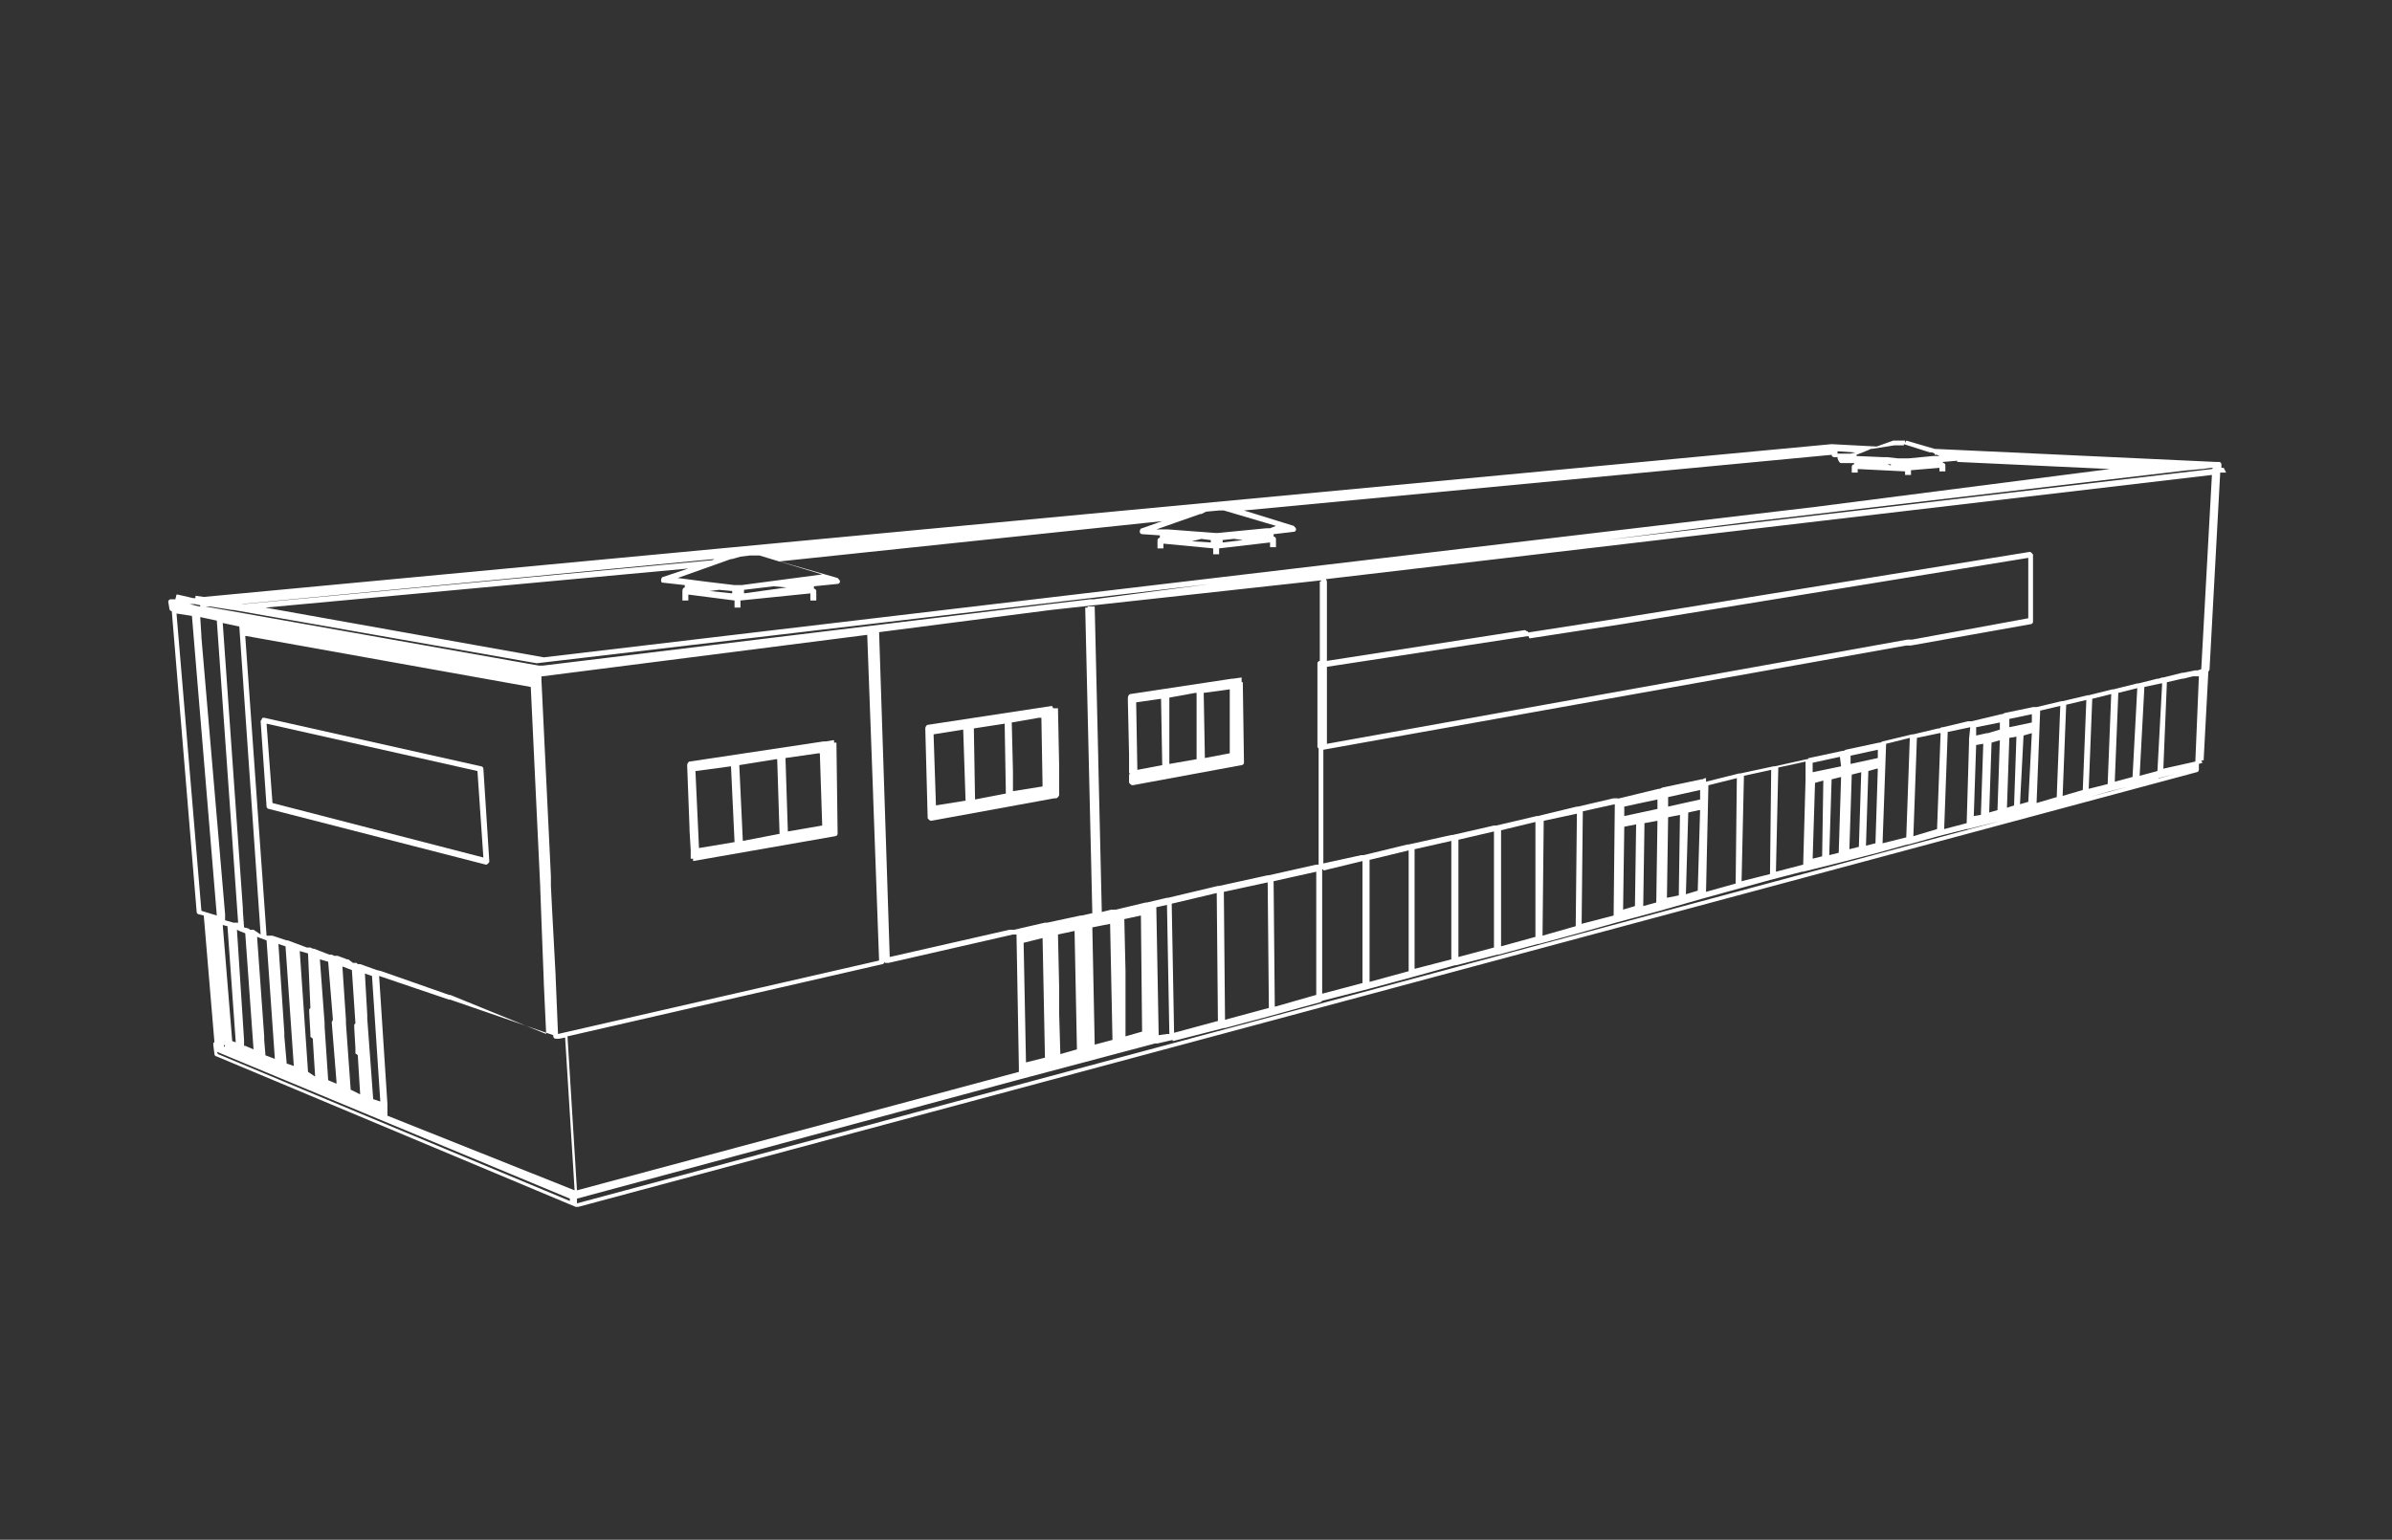 <?xml version="1.0" encoding="utf-8"?>
<!-- Generator: Adobe Illustrator 27.3.0, SVG Export Plug-In . SVG Version: 6.00 Build 0)  -->
<svg version="1.1" id="Calque_3" xmlns="http://www.w3.org/2000/svg" xmlns:xlink="http://www.w3.org/1999/xlink" x="0px" y="0px"
	 viewBox="0 0 201.9 130" style="enable-background:new 0 0 201.9 130;" xml:space="preserve">
<rect x="0" y="0" width="201.9" height="130" fill="#333333" stroke="none"/>
<style type="text/css">
	.st0{fill:#FFFFFF;}
</style>
<g>
	<path class="st0" d="M70.6,62.7l-0.2,0l0-0.2c0,0-0.1,0-0.1,0l-0.6,0.1l-0.1,0c0,0,0,0-0.1,0l-11.3,1.7c-0.1,0-0.2,0.2-0.2,0.3
		l0.2,5.3v0.1c0,0,0,0.1,0,0.1l0.1,1.7v0.4c0,0,0,0.1,0,0.1l0,0.2l0.2,0l0,0.2l12-2.1c0.1,0,0.2-0.1,0.2-0.2c0,0,0,0,0-0.1h0
		L70.6,62.7z M69.4,69.7l-2.9,0.5L66.3,64l2.8-0.4l0.1,0L69.4,69.7z M65.8,70.4L62.7,71l-0.3-6.4l3.1-0.5c0,0,0.1,0,0.1,0l0,0
		L65.8,70.4z M61.7,64.7l0.3,6.4L59,71.6l-0.3-6.5L61.7,64.7z"/>
	<path class="st0" d="M104.8,57.4v-0.2l-0.7,0.1c0,0-0.1,0-0.1,0l-8.6,1.3c-0.1,0-0.2,0.2-0.2,0.3v0.2c0,0,0,0.1,0,0.1l0.1,4.5
		c0,0,0,0,0,0.1l0,1.5l0.1,0l0,0l-0.1,0.1v0.6c0,0.1,0,0.1,0.1,0.2c0,0,0.1,0.1,0.2,0.1c0,0,0,0,0,0l9.2-1.7h0v0
		c0.1,0,0.2-0.1,0.2-0.2l-0.1-6.8H104.8z M103.8,63.6l-2.1,0.4l-0.1-5.5l1.5-0.2l0.7-0.1L103.8,63.6z M101,64.1l-2.3,0.4l0-1.3
		c0,0,0,0,0-0.1l0-3.2l0-1l2.2-0.4c0,0,0,0,0.1,0L101,64.1z M98,59l0.1,5.6L96,65l-0.1-5.7L98,59z"/>
	<path class="st0" d="M187.7,39.5l-0.2,0l0-0.2c0,0,0-0.1,0-0.1c0-0.1-0.1-0.2-0.2-0.2l-0.3,0l0,0l0,0l-23.7-1.1l-2.4-0.7l-0.1,0.2
		l0-0.2l-0.6,0l-0.4,0l-1.4,0.5l-3.8-0.2L17.2,50.4l-0.7-0.1l0,0.2l-0.2,0L15,50.2c0,0,0,0,0,0l-0.1,0l-0.1,0.4l-0.4,0
		c-0.1,0-0.2,0.1-0.2,0.2l0.1,0.6c0,0.1,0.1,0.2,0.2,0.2l2.1,25.4c0,0.1,0.1,0.2,0.2,0.2l0.4,0.1l0.9,10.7c-0.1,0-0.1,0.1-0.1,0.2
		l0.1,0.8c0,0.1,0.1,0.2,0.2,0.2l30.3,12.7c0,0,0.1,0,0.1,0c0,0,0,0,0.1,0l136.6-36.7c0.1,0,0.2-0.1,0.2-0.2l0-0.5c0,0,0,0,0,0
		l0.3-0.1l-0.1-0.2l0.2,0l0.4-7.5c0,0,0.1-0.1,0.1-0.2l0.9-16.6c0,0,0,0,0,0l0.1,0c0,0,0.1,0,0.1,0l0.3,0L187.7,39.5z M129,53.7
		L129,53.7l0.1,0.2l7.8-1.2l0-0.2l0,0l0,0.2l34.3-5.6v5.1l-9.8,1.8c0,0-0.1,0-0.1,0l-0.2,0c0,0-0.1,0-0.1,0L112,62.8l0-6.5L129,53.7
		L129,53.7z M182.6,64.9l0.3-7.3l1.3-0.3c0,0,0,0,0.1,0c0,0,0,0,0,0l0.8-0.2l0.2,0c0,0,0.1,0,0.1,0l0.2,0l-0.3,7.2L182.6,64.9z
		 M182.1,65.1l-1.5,0.4l0.4-7.5l1.4-0.3c0,0,0,0,0.1,0l0,0L182.1,65.1z M180,65.6l-1.5,0.4l0.3-7.5l1.6-0.4L180,65.6z M177.9,66.2
		l-1.6,0.4l0.3-7.6l1.6-0.4L177.9,66.2z M175.8,66.7l-1.7,0.5l0.3-7.7l1.7-0.4L175.8,66.7z M173.6,67.3L173.6,67.3l-1.7,0.5l0.3-7.7
		V60l1.7-0.4L173.6,67.3z M170,68l-0.6,0.2l0.2-5.9l0.6-0.1L170,68z M167.2,68.8L167.2,68.8C167.2,68.8,167.2,68.8,167.2,68.8
		l-0.6,0.1l0.2-6l0.6-0.1L167.2,68.8L167.2,68.8z M168.1,62.7l0.7-0.2l-0.2,5.9l-0.7,0.2L168.1,62.7z M170.8,62.1l0.7-0.2l-0.3,5.8
		l-0.7,0.2L170.8,62.1z M171.5,60.9V61l-1.9,0.4l0-0.7l1.9-0.4L171.5,60.9z M168.8,61.6l-1,0.3c0,0-0.1,0-0.1,0l-0.9,0.2l0-0.7
		l2-0.4L168.8,61.6z M166.2,62.4c0,0,0,0.1,0,0.1l0,0.2h0l-0.2,6.8l-1.9,0.5l0.3-8.2l1.9-0.4c0,0,0,0,0,0L166.2,62.4z M163.5,70
		L163.5,70l-2,0.6l0.3-8.3l1.9-0.4c0,0,0.1,0,0.1,0l0,0L163.5,70z M160.9,70.7l-2,0.5l0.3-8.4l2-0.5L160.9,70.7z M156.1,71.7
		l0.2-6.3l0.8-0.2l-0.2,6.3L156.1,71.7z M157.7,65.1l0.7-0.2l0.1,0l-0.2,6.3l-0.8,0.2L157.7,65.1z M158.5,64l-2.3,0.5l0-0.7l2.3-0.5
		L158.5,64z M154.4,72.2l0.2-6.4l0.8-0.2l-0.2,6.4L154.4,72.2z M153.9,65.9l-0.1,6.4l-0.8,0.2l0.2-6.4L153.9,65.9z M155.4,64.7
		l-2.4,0.5l0-0.8l2.3-0.5l0,0L155.4,64.7z M152.4,65.5L152.4,65.5c0,0.1,0,0.1,0,0.1l0,0.2h0l-0.2,7.2l-2.3,0.6l0.2-8.8l1.4-0.3
		l0.9-0.2c0,0,0,0,0,0l0,0.8L152.4,65.5z M149.4,73.8l-2.4,0.6l0.2-8.9l2.3-0.5L149.4,73.8z M146.5,74.6l-2.5,0.7l0.2-9l2.4-0.6
		L146.5,74.6z M140.7,75.8l0.1-6.8l1-0.2l-0.1,6.8L140.7,75.8z M137.1,69.8l1-0.2c0,0,0,0,0,0l-0.1,6.9l-1,0.3L137.1,69.8z
		 M138.8,69.8l0-0.3l1.1-0.2l-0.1,6.9l-1.1,0.3L138.8,69.8z M142.5,68.6l0.9-0.2l0.1,0l-0.2,6.8l-1,0.3L142.5,68.6z M143.5,67.5
		l-2.7,0.6l0-0.8l2.7-0.6L143.5,67.5z M139.9,68l0,0.3l-2.8,0.6l0-0.8l2.8-0.6V68z M133.6,68.5l2.7-0.6l-0.1,9.4l-2.7,0.7
		L133.6,68.5z M133,78.2l-2.8,0.8l0.1-9.7l2.8-0.6L133,78.2z M129.6,79.1l-2.9,0.8l0-9.8l2.9-0.7L129.6,79.1z M123.1,70.9l3-0.7
		l0,9.8l-3,0.8V70.9z M119.4,71.7l3.1-0.7v10l-3.1,0.8V71.7z M115.6,72.6l3.3-0.8V82l-3.3,0.9V72.6z M99.1,87.2l-0.2-10.9l3.8-0.9
		l0.1,10.8L99.1,87.2z M96.4,87.1L95,87.5L95,84.2c0,0,0-0.1,0-0.1l0-1.8c0,0,0-0.1,0-0.1l0-0.1c0,0,0,0,0-0.1l-0.1-4.4l1.4-0.3
		L96.4,87.1z M93.9,87.8l-1.5,0.4l-0.2-9.9l1.5-0.3L93.9,87.8z M90.9,88.6L89.5,89l-0.1-3.4c0,0,0-0.1,0-0.1l0-1.8l0-0.2
		c0,0,0-0.1,0-0.1l0,0l-0.1-4.5l1.4-0.3L90.9,88.6z M88,79.2l0.2,10.1l-1.6,0.4l-0.2-10.1L88,79.2z M92,88.7L92,88.7L92,88.7
		L92,88.7L92,88.7z M159.3,39.2l0.3,0l0,0v0.1L159.3,39.2L159.3,39.2L159.3,39.2z M155.4,39.1l1.1,0l0,0.1c-0.1,0-0.2,0.1-0.2,0.2
		l0,0.5l0.5,0l0-0.3l4,0.2l0,0.3l0.5,0l0-0.4l2.4-0.2l0,0.3h0.5l0-0.2l0-0.3c0-0.1,0-0.1-0.1-0.2c0,0-0.1,0-0.1,0l0-0.1l1.2-0.1
		c0,0,0,0,0,0l0,0.1l12.9,0.6l-24.9,3.2L45.9,55.5l-23.5-4.2L58.1,48l-2.1,0.7c-0.1,0-0.2,0.1-0.2,0.3s0.1,0.2,0.2,0.2l1.8,0.2
		l0,0.2l0,0c-0.1,0-0.2,0.1-0.2,0.3l0,0.8l0.5,0l0-0.5l3.9,0.5l0,0.6l0.5,0l0-0.6l5.9-0.6l0,0.6l0.5,0l0-0.8c0-0.1-0.1-0.2-0.2-0.2
		l0,0l0-0.2l2-0.2c0.1,0,0.2-0.1,0.2-0.2c0-0.1-0.1-0.2-0.2-0.3l-4.9-1.4L98.1,44l-1.7,0.6c-0.1,0-0.2,0.1-0.2,0.3
		c0,0.1,0.1,0.2,0.2,0.2l1.5,0.1v0.2c-0.1,0-0.2,0.1-0.2,0.2v0.7h0.5v-0.4l4.2,0.4v0.5h0.5v-0.5l4.3-0.5v0.4h0.5v-0.7
		c0-0.1-0.1-0.2-0.2-0.2v-0.2l1.7-0.2c0.1,0,0.2-0.1,0.2-0.2c0-0.1-0.1-0.2-0.2-0.3l-4.2-1.3l49.6-4.7c0,0.1,0.1,0.2,0.2,0.2l0.3,0
		c0,0,0,0.1,0,0.1C155.2,39,155.3,39.1,155.4,39.1z M101.4,45.5l0.8,0.1v0.2l-1.6-0.1L101.4,45.5z M103.2,45.6l0.9-0.1v0l0.1,0
		l0.7,0.1l-1.7,0.2V45.6z M107.2,44.6l-0.2,0c0,0-0.1,0-0.1,0l-4.1,0.4l-0.2,0l-4-0.3l-0.4,0l-0.1,0l-0.5,0l3.7-1.3c0,0,0.1,0,0.1,0
		l0.4-0.2l1.1-0.1l0.2,0v0l0.1,0c0,0,0,0,0.1,0l4.4,1.3l0,0L107.2,44.6z M60.7,49.8l1.1,0.1l0,0.2l-1.9-0.2L60.7,49.8L60.7,49.8z
		 M62.8,50.1l0-0.3l2.5-0.3l1.1,0.1L62.8,50.1z M62.6,49.4L62,49.4l-2.5-0.3l0,0l-2.3-0.3l3.1-1.1l0,0v0l1.4-0.5c0,0,0.1,0,0.1,0
		l0.7-0.2l0.8-0.1l0.1,0l0.4,0l0,0l0.2,0c0,0,0,0,0.1,0l5.3,1.6L62.6,49.4z M63.7,46.9L63.7,46.9L63.7,46.9L63.7,46.9z M60.1,47.3
		L20.6,51l-0.2,0l39.9-3.8L60.1,47.3z M64.7,46.8L64.7,46.8L64.7,46.8L64.7,46.8z M16.9,51.1l0,0.1l-0.1,0l0,0L16,51l0.4,0
		L16.9,51.1z M20.2,78.6l0.5,0.2l0.7,9.8l-0.7-0.3c0,0,0,0-0.1,0c0,0,0,0,0,0c0,0,0,0,0,0l0-0.4c0,0,0-0.1,0-0.1L20,78.5L20.2,78.6
		C20.2,78.6,20.2,78.6,20.2,78.6z M30,86.4c0,0-0.1,0.1-0.1,0.1c0,0,0,0.1,0,0.1l0,0.1c0,0,0,0,0,0.1l0.1,1.7v0.2c0,0,0,0.1,0,0.1
		l0,0.1c0,0,0,0.1,0.1,0.1l0.1,0.1c0,0,0,0,0,0l0,0c0,0,0,0,0,0l0.2,3.3L29.6,92l0,0l0,0l-0.4-5.6v-0.2c0,0,0-0.1,0-0.1l-0.3-4.5
		l0.8,0.3L30,86.4L30,86.4z M26.2,85.1L26.2,85.1c-0.1,0.1-0.1,0.1-0.1,0.2l0,0.1c0,0,0,0,0,0.1l0.1,1.8c0,0,0,0,0,0.1l0,0.1
		c0,0,0,0.1,0.1,0.1l0,0c0,0,0,0,0,0l0.1,0.1c0,0,0,0,0,0l0.2,3.2L26,90.5l-0.7-10.2l0.7,0.2L26.2,85.1
		C26.2,85.1,26.2,85.1,26.2,85.1z M24.8,90l-0.6-0.2c0,0,0,0,0,0c0,0,0,0,0,0L24,87.5v-0.2c0,0,0-0.1,0-0.1l-0.5-7.5l0.6,0.2
		L24.8,90z M28,86.3l0.4,5l0,0.2l-0.7-0.3c0,0,0,0,0,0l-0.3-4.5v-0.2c0,0,0-0.1,0-0.1L27,81l0.7,0.2l0.4,4.9L28,86.3
		C28,86.3,28,86.3,28,86.3z M19.9,88l-0.3-0.1c0,0,0,0,0,0l0,0l-0.8-9.8l0.4,0.1L19.9,88L19.9,88z M22.5,79.4l0.7,10l-0.8-0.3
		c0,0,0,0,0,0c0,0,0,0,0,0c0,0,0,0,0-0.1l-0.1-1.2v-0.2c0,0,0-0.1,0-0.1l-0.6-8.4L22.5,79.4z M21.4,78.5
		C21.4,78.5,21.4,78.5,21.4,78.5c-0.1,0-0.1,0-0.2,0c0,0,0,0-0.1,0c0,0-0.1-0.1-0.1-0.1l-0.4-0.1l-0.1-1.4v-0.1c0,0,0,0,0-0.1
		l-1.7-24.1l1.4,0.3l1.8,26L21.4,78.5z M20.9,53.2L20.9,53.2l0,0.1L20.9,53.2z M18.3,52.4l1.8,25.5c0,0,0,0,0,0l0,0c0,0,0,0-0.1,0
		c0,0-0.1,0-0.1,0c0,0,0,0,0,0c0,0-0.1,0-0.1,0c0,0-0.1,0-0.1,0l-0.7-0.2v-0.1c0,0,0-0.1,0-0.1v-0.2c0,0,0-0.1,0-0.1L17,53.8
		c0,0,0-0.1,0-0.1l-0.1-1.6L18.3,52.4z M18.9,88.2c0,0,0.1,0.1,0.1,0.1l-0.1,0.1L18.9,88.2L18.9,88.2z M31.5,92.8L31,86v-0.2
		c0,0,0,0,0-0.1l-0.2-3.5l0.6,0.2L32.1,93L31.5,92.8z M31.8,81.9C31.8,81.8,31.8,81.8,31.8,81.9l-1.4-0.5c0,0,0,0-0.1,0
		c0,0-0.1,0-0.1,0l-0.1-0.1c0,0-0.1,0-0.2,0l-0.1,0c0,0,0,0,0,0L29.4,81c0,0-0.1,0-0.1,0l-0.8-0.3c0,0-0.1,0-0.1,0l-0.1,0
		c0,0,0,0-0.1,0l-0.2-0.1c0,0-0.1,0-0.1,0c0,0,0,0-0.1,0l-1.3-0.5l0,0c0,0-0.1,0-0.1,0l-0.2-0.1v0c0,0,0,0-0.1,0l-0.1,0
		c0,0,0,0-0.1,0l-1.6-0.6c0,0,0,0,0,0c0,0-0.1,0-0.1,0l-1.2-0.4c0,0-0.1,0-0.1,0l0,0c0,0-0.1,0-0.1,0l-0.1,0c0,0-0.1,0-0.2,0
		l-1.8-25.3l0,0c0,0,0.1,0,0.1,0l0,0l24,4.3l0.8,16.9c0,0,0,0.1,0,0.1l0.1,2.7l0.2,5.2c0,0,0,0,0,0.1l0.2,4.3L38,84c0,0,0,0-0.1,0
		l-5.7-2L31.8,81.9z M32.7,94.2l0-0.2c0,0,0-0.1,0-0.1l0-0.6c0,0,0,0,0-0.1l-0.7-10.8l5.9,2c0,0,0,0,0.1,0l8.7,3l0,0.1
		c0,0.1,0.1,0.2,0.2,0.2l0.1,0c0,0,0.1,0,0.1,0c0,0,0,0,0.1,0l0.5-0.1l0.8,12.9L32.7,94.2z M47.1,87.3l-0.2-4.8c0,0,0,0,0-0.1
		l-0.3-5.6l-0.1-2c0,0,0,0,0-0.1l0-0.6c0,0,0-0.1,0-0.1l-0.8-16.6l0-0.3l0.1,0l0,0l27.4-3.5l0.5,13.6c0,0,0,0,0,0.1l0.5,13.8
		L47.1,87.3z M45.8,56.2l-0.3,0l0,0l-28.2-5l0.4,0l1.9,0.3l0,0l0.1,0l25.6,4.5c0,0,0,0,0,0c0,0,0,0,0,0l56.9-6.7l-9.9,1.3
		c0,0-0.1,0-0.1,0l-0.1,0c0,0-0.1,0-0.1,0l-4.2,0.5L45.8,56.2z M156.2,38.3l-1.1,0v-0.2l1.5,0.1L156.2,38.3z M18.7,88.2L18.7,88.2
		l-0.2-2.1L18.7,88.2z M98.5,87.3L98.5,87.3l-0.7,0.1l-0.2-10.8l0.9-0.2l0.2,10.9L98.5,87.3z M103.4,86.1l-0.1-10.8l3.7-0.8
		l0.1,10.6L103.4,86.1z M107.6,85l-0.1-10.6l3.6-0.8V84L107.6,85z M111.6,73.4L111.6,73.4c0.1,0,0.1,0,0.1,0l0,0.1l3.3-0.8V83
		l-3.4,0.9V73.4z M111.5,49L111.5,49c0,0.1,0,0.1-0.1,0.1l0,0l0,0l0,6.7c-0.1,0-0.2,0.1-0.2,0.2l0,7c0,0.1,0,0.1,0.1,0.2
		c0,0,0,0,0,0l0,9.4h0V73l-0.1,0c0,0,0,0-0.1,0c0,0,0,0,0,0l-4,0.9c0,0,0,0-0.1,0c0,0,0,0,0,0l-4.1,0.9c0,0,0,0-0.1,0c0,0,0,0,0,0
		l-4.2,1c0,0-0.1,0-0.1,0l-1.7,0.4l0,0c0,0-0.1,0-0.1,0l-2.5,0.6l-0.1,0c0,0,0,0-0.1,0l0,0c0,0-0.1,0-0.1,0c0,0-0.1,0-0.1,0
		l-0.8,0.2l-0.3-12.9c0,0,0,0,0-0.1l-0.3-12.8l-0.1,0v0l-0.5,0l0,0.1h-0.2l0.6,25.8l-0.9,0.2c0,0,0,0,0,0c0,0,0,0,0,0c0,0,0,0-0.1,0
		c0,0,0,0,0,0l-2.8,0.6c0,0,0,0,0,0c0,0-0.1,0-0.1,0c0,0,0,0-0.1,0c0,0,0,0,0,0l-2.6,0.6c0,0,0,0,0,0c0,0,0,0-0.1,0v0c0,0,0,0-0.1,0
		l-0.1,0c0,0-0.1,0-0.1,0l-10.1,2.3l-0.9-27.5l-0.5,0l0.9,27.5l0,0l0.1,0.5l0.1,0c0,0,0,0,0.1,0c0,0,0,0,0.1,0l10.5-2.4
		c0,0,0,0,0.1,0l0.1,0c0,0,0.1,0,0.1,0v0c0,0,0,0,0,0L86,90.1l0.1,0l0,0l-0.1,0v0.4l-37.3,10l-0.8-13l26.6-6.1
		c0.1,0,0.2-0.2,0.2-0.3l-0.5-14c0,0,0,0,0-0.1l-0.5-13.6c0,0,0.1,0,0.1,0l0.1,0c0,0,0.1,0,0.1,0l14.7-1.9L111.5,49L111.5,49
		L111.5,49z M74.8,81.4L74.8,81.4L74.8,81.4L74.8,81.4z M147.3,44.1l37.4-4.4c0,0,0,0,0.1,0l1-0.1c0,0,0.1,0,0.1,0l0.7-0.1
		c0,0,0.1,0,0.1,0l0.1,0c0,0-0.1,0.1-0.1,0.1v0l-51.2,6L147.3,44.1z M159.9,37.6l0.3,0l0.5,0l0-0.1l2.2,0.7l0.1,0l0,0l0.1,0l0,0
		c0,0,0,0,0,0l0,0l0,0l0.2,0.1l0,0.1l0.2,0l0.2,0.1l-0.4,0c0,0-0.1,0-0.1,0l-2.1,0.2l-0.4,0l-0.2,0l-0.3,0l-0.9-0.1l-0.3,0l-2.3-0.1
		h0l0-0.1l0.5-0.2c0,0,0,0,0,0l0.5-0.2l0,0l0,0l0.2-0.1v0c0,0,0,0,0.1,0L159.9,37.6z M14.9,51.8l1.3,0.2l2.1,25.3c0,0,0,0,0,0
		c0,0,0,0,0,0L17,76.9L14.9,51.8z M17.7,77.7l0.1,2.3L17.7,77.7L17.7,77.7z M18.3,88.8l29.8,12.4l0,0.2L18.4,89L18.3,88.8z
		 M184.9,65L48.7,101.6l0-0.4l37.5-10.1l0,0l11.3-3l0,0c0,0,0,0,0.1,0c0,0,0,0,0.1,0l1.3-0.3l-0.1-0.2h0l0.1,0.3l4.3-1.1
		c0,0,0,0,0.1,0l0,0l4.1-1.1c0,0,0,0,0,0l0,0l4-1.1c0,0,0,0,0.1-0.1l0,0l3.9-1c0,0,0,0,0,0l0,0l3.7-1c0,0,0,0,0,0l0,0l3.6-1
		c0,0,0,0,0.1,0l0,0l3.5-0.9c0,0,0,0,0.1,0l0,0l3.3-0.9l0.1,0c0,0,0,0,0,0c0,0,0,0,0,0l3.3-0.9c0,0,0,0,0,0c0,0,0,0,0,0l3.2-0.9
		c0,0,0,0,0,0c0,0,0,0,0,0l3.7-1l0-0.1c0,0,0,0,0,0l0,0.1l3.5-1c0,0,0,0,0,0c0,0,0,0,0,0l2.9-0.8c0,0,0,0,0,0c0,0,0,0,0,0l2.9-0.8
		c0,0,0,0,0,0c0,0,0,0,0,0l2.7-0.7l0,0c0,0,0,0,0.1,0l3.2-0.8l0-0.1c0,0,0,0,0,0l0,0.1l3.1-0.8c0,0,0,0,0,0l0,0l2.5-0.7l0.1,0
		c0,0,0,0,0,0c0,0,0,0,0,0l2.5-0.7c0,0,0,0,0,0c0,0,0,0,0,0l2.4-0.6c0,0,0,0,0.1,0l2.8-0.7c0,0,0,0,0,0l0,0l2.7-0.7c0,0,0,0,0,0l0,0
		l2.2-0.6c0,0,0,0,0,0c0,0,0,0,0,0l2.2-0.6c0,0,0,0,0,0c0,0,0,0,0,0l2.1-0.6c0,0,0,0,0,0c0,0,0,0,0,0l2-0.5c0,0,0,0,0,0l2-0.5
		c0,0,0.1,0,0.1-0.1l2.4-0.6L184.9,65z M185.8,56.5l-0.3,0.1l-0.1,0c0,0-0.1,0-0.1,0l-1,0.2c0,0,0,0-0.1,0c0,0,0,0,0,0l-1.6,0.4
		c0,0,0,0-0.1,0l-0.3,0.1c0,0-0.1,0-0.1,0l-1.6,0.4c0,0,0,0-0.1,0c0,0,0,0,0,0l-2,0.5c0,0,0,0-0.1,0c0,0,0,0,0,0l-2,0.5
		c0,0,0,0-0.1,0c0,0,0,0,0,0l-2.1,0.5c0,0-0.1,0-0.1,0c0,0,0,0,0,0l-2.1,0.5l0,0l-0.2,0c0,0-0.1,0-0.1,0l-2.4,0.5c0,0,0,0,0,0l0,0
		l-0.2,0.1c0,0-0.1,0-0.1,0l-2.5,0.6c0,0,0,0,0,0c0,0-0.1,0-0.1,0l-0.2,0c0,0,0,0,0,0l-2.1,0.5c0,0,0,0-0.1,0c0,0,0,0,0,0l-0.2,0.1
		c0,0-0.1,0-0.1,0l-2.1,0.5c0,0,0,0-0.1,0c0,0,0,0,0,0l-2.5,0.6l0,0l0,0l-0.2,0.1c0,0-0.1,0-0.1,0l-2.8,0.6c0,0,0,0,0,0l0,0
		l-0.2,0.1c0,0-0.1,0-0.1,0l-2.8,0.6c0,0-0.1,0-0.1,0.1l0,0c0,0,0,0-0.1,0l-2.7,0.6c0,0,0,0-0.1,0c0,0,0,0,0,0l-2.8,0.6
		c0,0,0,0-0.1,0c0,0,0,0,0,0l-2.8,0.7h0V66l0,0l0,0l0-0.3c0,0-0.1,0-0.1,0l-0.2,0.1c0,0-0.1,0-0.1,0l-3.3,0.7l0,0l-0.2,0.1
		c0,0-0.1,0-0.1,0l-3.3,0.8c0,0-0.1,0-0.1,0.1l0-0.1c0,0-0.1,0-0.1,0c0,0,0,0-0.1,0l-0.1,0c0,0-0.1,0-0.1,0l-3,0.7c0,0,0,0-0.1,0
		c0,0,0,0,0,0l-3.3,0.8c0,0-0.1,0-0.1,0l-3.4,0.8c0,0,0,0-0.1,0c0,0,0,0-0.1,0l-3.5,0.8c0,0,0,0-0.1,0c0,0,0,0,0,0l-3.6,0.8
		c0,0,0,0-0.1,0c0,0,0,0,0,0l-3.7,0.9c0,0,0,0-0.1,0c0,0,0,0-0.1,0l-3.2,0.7l0,0l0-9.6l49.2-8.8c0,0,0.1,0,0.1,0l0.2,0
		c0,0,0.1,0,0.1,0l10.1-1.8c0.1,0,0.2-0.1,0.2-0.2v-5.6c0-0.1,0-0.1-0.1-0.2s-0.1-0.1-0.2-0.1l-34.6,5.6l0,0l-7.7,1.2
		c0,0,0-0.1-0.1-0.1c-0.1,0-0.1-0.1-0.2-0.1L112,55.8l0-6.6l0,0c0-0.1,0-0.2-0.1-0.3l74.8-8.8L185.8,56.5z"/>
	<path class="st0" d="M89.4,64.7l-0.1-4.9l-0.1,0v0l-0.3,0l-0.1-0.2l-10.5,1.6c-0.1,0-0.2,0.2-0.2,0.3l0.2,7.5c0,0.1,0,0.1,0.1,0.2
		c0,0,0.1,0.1,0.2,0.1c0,0,0,0,0,0l10.4-1.9h0.1v0c0.1,0,0.1,0,0.2-0.1c0,0,0.1-0.1,0.1-0.2L89.4,64.7
		C89.4,64.8,89.4,64.8,89.4,64.7z M84.9,67l-2.6,0.5l-0.1-6l2.6-0.4c0,0,0,0,0,0L84.9,67z M88,66.4l-2.5,0.4l0-1.7L85.4,61l2.3-0.4
		c0,0,0.1,0,0.1,0l0.1,0L88,66.4z M81.3,61.6L81.3,61.6l0.2,6L79,68L78.8,62L81.3,61.6z"/>
	<path class="st0" d="M41,73c0.1,0,0.1,0,0.2-0.1c0.1-0.1,0.1-0.1,0.1-0.2l-0.5-7.8c0-0.1-0.1-0.2-0.2-0.2l-18.3-4.1
		c-0.1,0-0.2,0-0.2,0.1S22,60.8,22,60.9l0.5,7.2c0,0.1,0.1,0.2,0.2,0.2L41,73C41,73,41,73,41,73z M23,67.8l-0.5-6.7l17.8,4l0.5,7.3
		L23,67.8z"/>
</g>
</svg>
